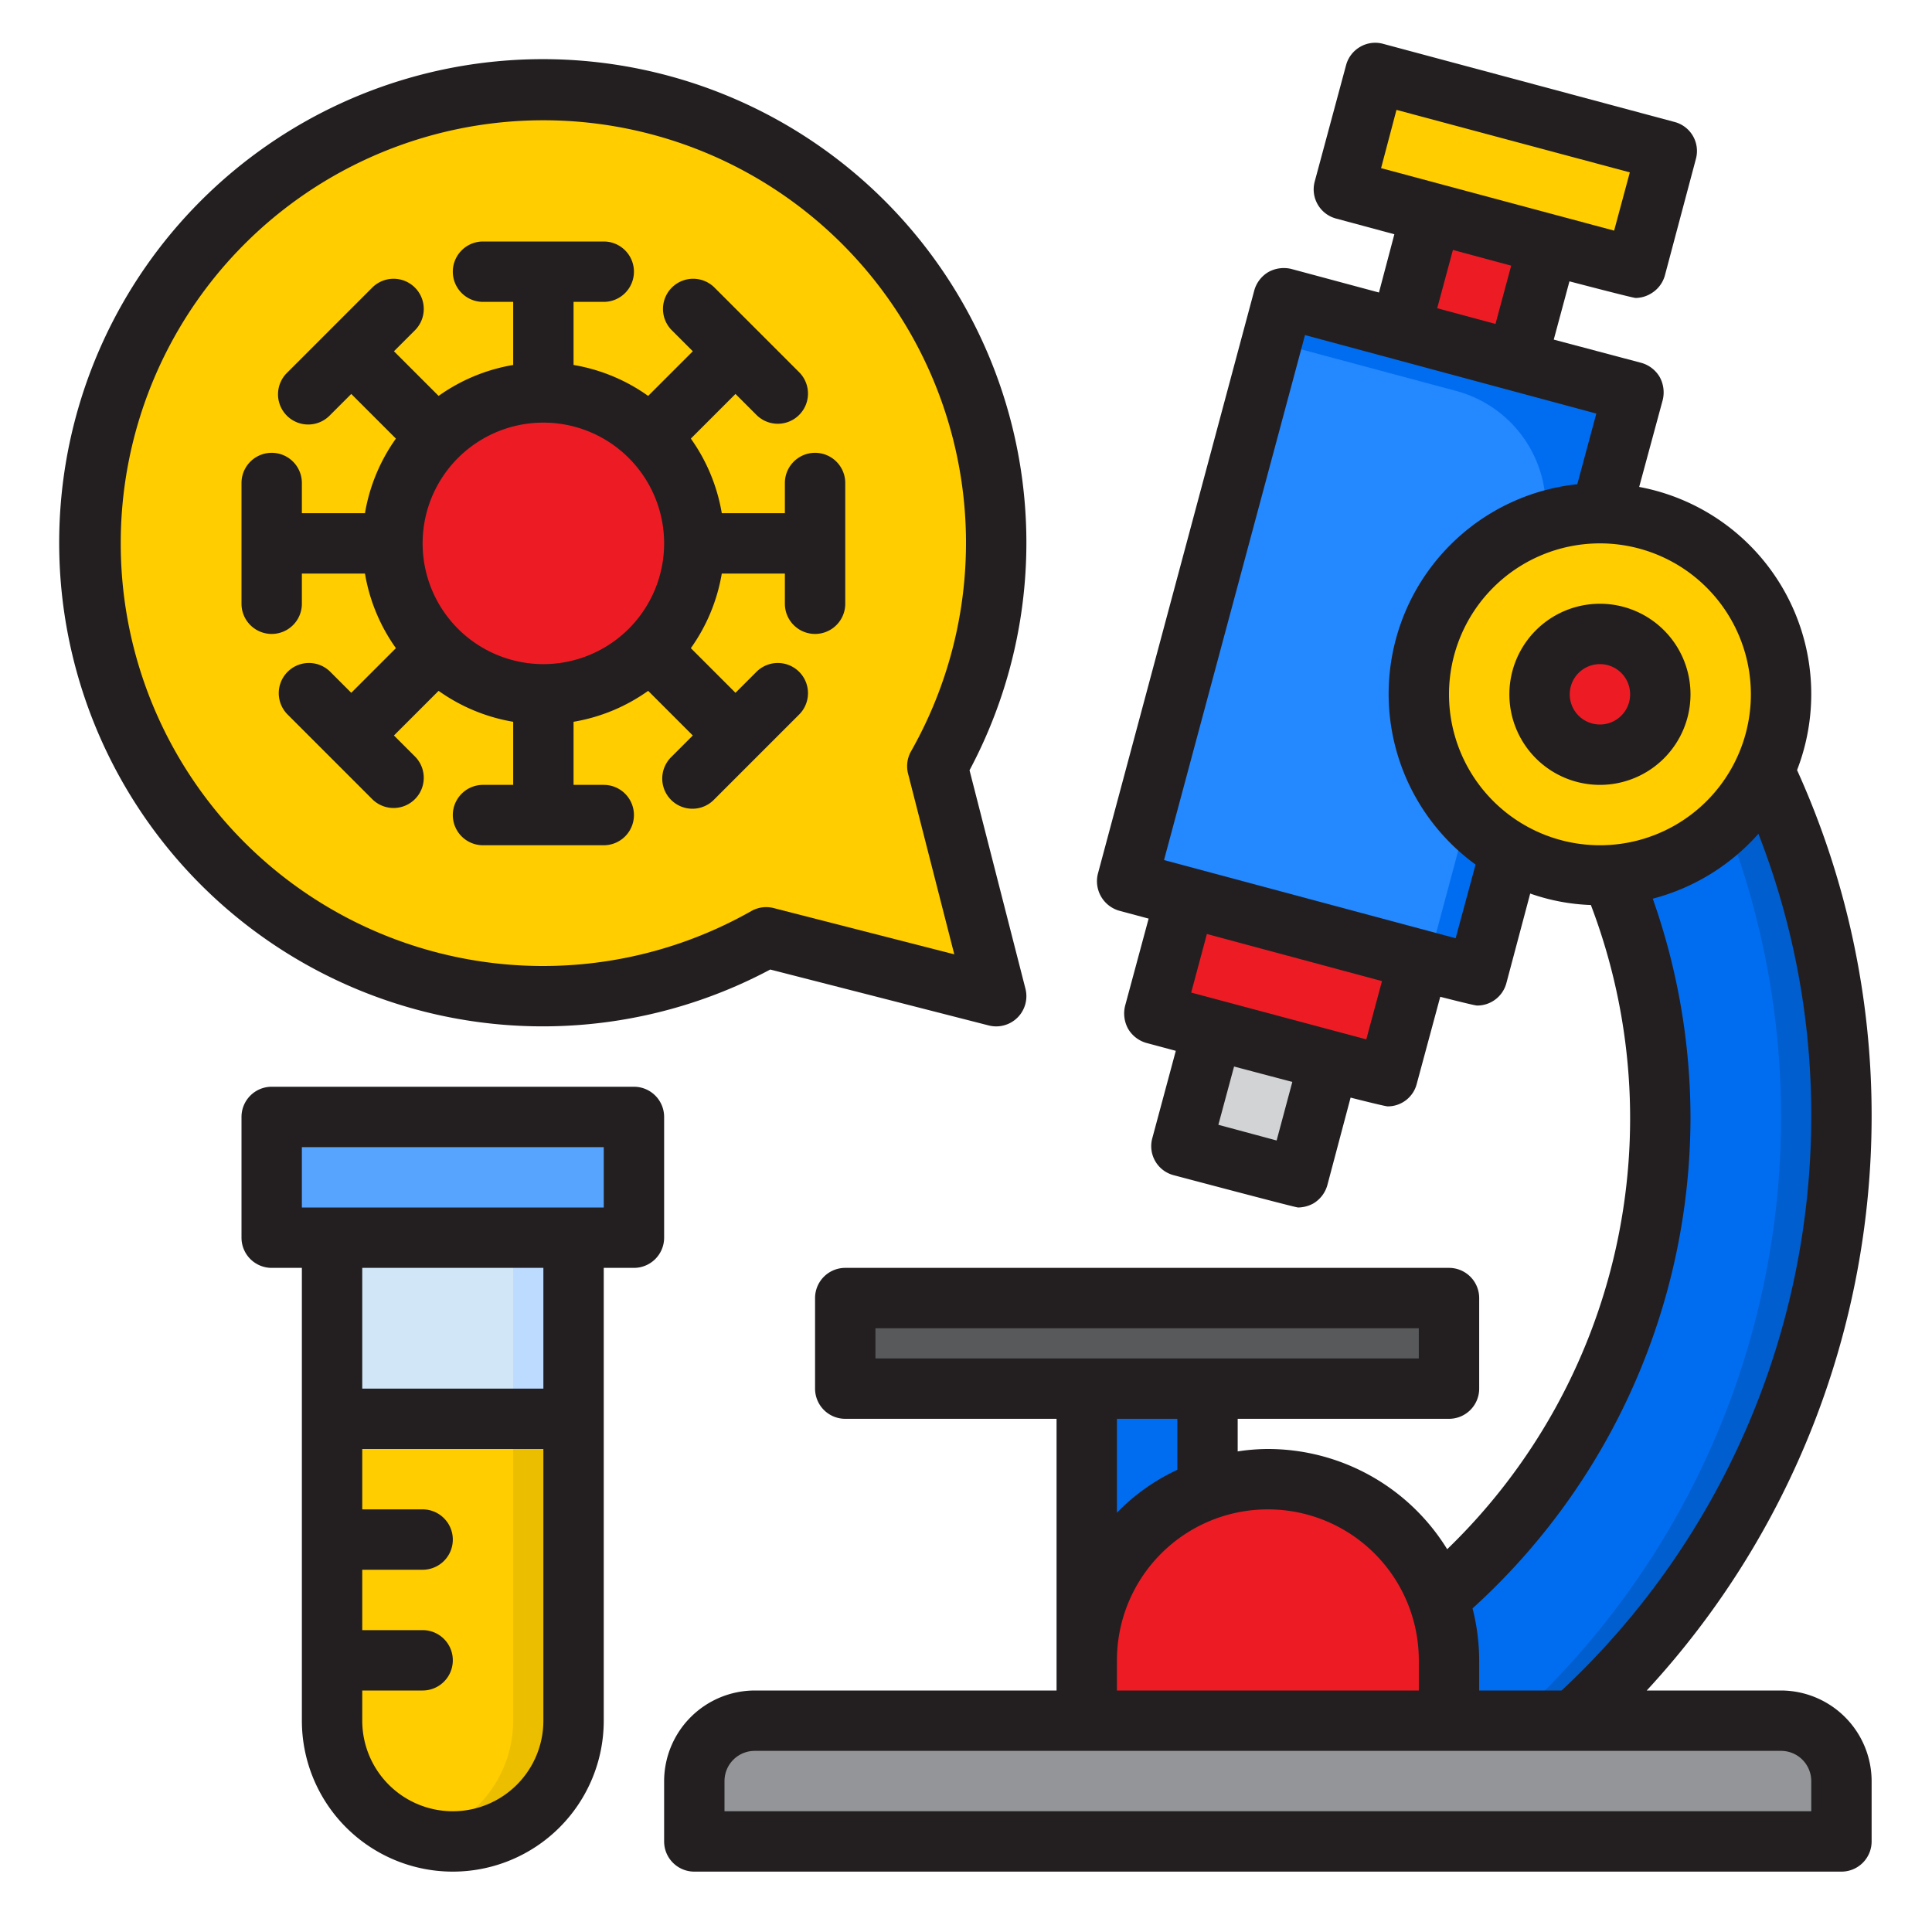<?xml version="1.0" encoding="UTF-8"?> <svg xmlns="http://www.w3.org/2000/svg" xmlns:xlink="http://www.w3.org/1999/xlink" version="1.1" width="512" height="512" x="0" y="0" viewBox="0 0 64 64" style="enable-background:new 0 0 512 512" xml:space="preserve"><g><g data-name="Layer 41"><path fill="#ffcd00" d="M31.05 25.38 33 33l-7.62-1.95a15.021 15.021 0 1 1 5.67-5.67z" opacity="1" data-original="#ffcd00"></path><path fill="#d1e7f8" d="M11 41h8v6h-8z" opacity="1" data-original="#d1e7f8"></path><path fill="#ffcd00" d="M11 47v10a4 4 0 0 0 8 0V47z" opacity="1" data-original="#ffcd00"></path><path fill="#bddbff" d="M17 41h2v6h-2z" opacity="1" data-original="#bddbff"></path><path fill="#ebbf00" d="M17 47v10a3.992 3.992 0 0 1-3 3.859A3.953 3.953 0 0 0 19 57V47z" opacity="1" data-original="#ebbf00"></path><path fill="#57a4ff" d="M9 41h12v-4H9z" opacity="1" data-original="#57a4ff"></path><circle cx="18" cy="18" r="5" fill="#ed1c24" opacity="1" data-original="#ed1c24"></circle><path fill="#2488ff" d="m53.03 17 1.08-4.01-11.59-3.11-5.18 19.32 11.59 3.11 1.1-4.1z" opacity="1" data-original="#2488ff"></path><path fill="#006df0" d="m42.52 9.88-.384 1.434 6.107 1.638a4 4 0 0 1 2.826 4.9L51.03 18l-3 11.21-.715 2.667 1.615.433 1.1-4.1 3-11.21 1.08-4.01z" opacity="1" data-original="#006df0"></path><path fill="#ed1c24" d="m42.103 34.619 1.932.517 1.932.518 1.035-3.863L47 31.79l-7.725-2.069-1.035 3.862z" opacity="1" data-original="#ed1c24"></path><path fill="#d1d3d4" d="m40.172 34.101-1.036 3.864L43 39l1.035-3.864-1.932-.517z" opacity="1" data-original="#d1d3d4"></path><path fill="#006df0" d="M40 49.349V46h-4v9a6 6 0 0 1 4-5.651z" opacity="1" data-original="#006df0"></path><path fill="#939598" d="M36 57H25a2 2 0 0 0-2 2v2h38v-2a2 2 0 0 0-2-2z" opacity="1" data-original="#939598"></path><path fill="#ffcd00" d="M58.8 24.55a5.99 5.99 0 0 1-5.4 4.43 5.9 5.9 0 0 1-1.95-.18 6 6 0 1 1 7.35-4.25z" opacity="1" data-original="#ffcd00"></path><path fill="#006df0" d="M48 57v-2a5.762 5.762 0 0 0-.36-2.04 20.959 20.959 0 0 0 5.76-23.98 5.984 5.984 0 0 0 5.04-3.45A26.98 26.98 0 0 1 52.13 57z" opacity="1" data-original="#006df0"></path><path fill="#005ece" d="M58.44 25.53a6.01 6.01 0 0 1-1.255 1.752A26.965 26.965 0 0 1 50.13 57h2a26.98 26.98 0 0 0 6.31-31.47z" opacity="1" data-original="#005ece"></path><path fill="#ed1c24" d="M48 55a5.986 5.986 0 0 0-8-5.651A6 6 0 0 0 36 55v2h12z" opacity="1" data-original="#ed1c24"></path><path fill="#58595b" d="M48 46v-3H28v3h12z" opacity="1" data-original="#58595b"></path><path fill="#ffcd00" d="m51.282 8.09.966.259A2 2 0 0 0 54.7 6.935L55.215 5l-9.659-2.585-.518 1.932A2 2 0 0 0 46.453 6.8l.966.259z" opacity="1" data-original="#ffcd00"></path><path fill="#ed1c24" d="m51.282 8.09-3.863-1.035-1.036 3.864 1.162.311 2.703.72z" opacity="1" data-original="#ed1c24"></path><circle cx="53" cy="23" r="2" fill="#ed1c24" opacity="1" data-original="#ed1c24"></circle><g fill="#231f20"><path d="M59 56h-4.45A28.031 28.031 0 0 0 62 37a27.723 27.723 0 0 0-2.47-11.49 6.98 6.98 0 0 0-5.23-9.38l.78-2.88a1.055 1.055 0 0 0-.1-.76 1.026 1.026 0 0 0-.61-.47l-2.9-.77.52-1.93s2.1.55 2.19.55a.993.993 0 0 0 .5-.14 1.006 1.006 0 0 0 .47-.6l1.03-3.87a.994.994 0 0 0-.71-1.22l-9.66-2.59a.988.988 0 0 0-.75.1 1 1 0 0 0-.47.61l-1.04 3.86a1 1 0 0 0 .71 1.22l1.93.52-.51 1.93-2.9-.78a1.055 1.055 0 0 0-.76.1 1.026 1.026 0 0 0-.47.61l-5.18 19.32a1.017 1.017 0 0 0 .71 1.23l.97.26-.78 2.89a1.055 1.055 0 0 0 .1.76 1.026 1.026 0 0 0 .61.47l.97.26-.78 2.9a.994.994 0 0 0 .71 1.22S42.91 40 43 40a1.094 1.094 0 0 0 .5-.13 1.026 1.026 0 0 0 .47-.61l.77-2.9s1.14.29 1.23.29a.991.991 0 0 0 .96-.74l.78-2.89s1.13.29 1.22.29a1 1 0 0 0 .97-.74l.79-2.97a6.755 6.755 0 0 0 2.01.38 19.844 19.844 0 0 1-4.76 21.34A6.977 6.977 0 0 0 42 48a6.634 6.634 0 0 0-1 .08V47h7a1 1 0 0 0 1-1v-3a1 1 0 0 0-1-1H28a1 1 0 0 0-1 1v3a1 1 0 0 0 1 1h7v9H25a3.009 3.009 0 0 0-3 3v2a1 1 0 0 0 1 1h38a1 1 0 0 0 1-1v-2a3.009 3.009 0 0 0-3-3zM45.75 5.57l.51-1.93 7.73 2.07-.52 1.93zm4.31 3.23-.52 1.93-1.93-.52.52-1.93zm-7.77 28.98-1.93-.52.52-1.93 1.93.51zm2.97-3.35-5.8-1.55.52-1.94 5.8 1.56zm2.96-3.35-9.66-2.59 4.67-17.39 9.65 2.6-.63 2.34a6.987 6.987 0 0 0-3.37 12.6zM53 28a5 5 0 1 1 5-5 5 5 0 0 1-5 5zm3 9a21.851 21.851 0 0 0-1.25-7.23 7.054 7.054 0 0 0 3.5-2.15A25.651 25.651 0 0 1 60 37a26.042 26.042 0 0 1-8.27 19H49v-1a6.989 6.989 0 0 0-.22-1.72A21.99 21.99 0 0 0 56 37zM42 50a5 5 0 0 1 5 5v1H37v-1a5 5 0 0 1 5-5zm-5 .11V47h2v1.69a6.743 6.743 0 0 0-2 1.42zM29 45v-1h18v1zm31 15H24v-1a1 1 0 0 1 1-1h34a1 1 0 0 1 1 1zM21 27a1 1 0 0 0-1-1h-1v-2.09a5.964 5.964 0 0 0 2.471-1.025l1.479 1.479-.707.707a1 1 0 1 0 1.414 1.414l2.828-2.828a1 1 0 0 0-1.414-1.414l-.707.707-1.479-1.479A5.964 5.964 0 0 0 23.91 19H26v1a1 1 0 0 0 2 0v-4a1 1 0 0 0-2 0v1h-2.09a5.964 5.964 0 0 0-1.025-2.471l1.479-1.479.707.707a1 1 0 0 0 1.414-1.414l-2.828-2.828a1 1 0 0 0-1.414 1.414l.707.707-1.479 1.479A5.964 5.964 0 0 0 19 12.09V10h1a1 1 0 0 0 0-2h-4a1 1 0 0 0 0 2h1v2.09a5.964 5.964 0 0 0-2.471 1.025l-1.479-1.479.707-.707a1 1 0 0 0-1.414-1.414l-2.828 2.828a1 1 0 1 0 1.414 1.414l.707-.707 1.479 1.479A5.964 5.964 0 0 0 12.09 17H10v-1a1 1 0 0 0-2 0v4a1 1 0 0 0 2 0v-1h2.09a5.964 5.964 0 0 0 1.025 2.471l-1.479 1.479-.707-.707a1 1 0 0 0-1.414 1.414l2.828 2.828a1 1 0 0 0 1.414-1.414l-.707-.707 1.479-1.479A5.964 5.964 0 0 0 17 23.91V26h-1a1 1 0 0 0 0 2h4a1 1 0 0 0 1-1zm-7-9a4 4 0 1 1 4 4 4 4 0 0 1-4-4z" fill="#231f20" opacity="1" data-original="#231f20"></path><path d="m25.516 32.117 7.236 1.852a1 1 0 0 0 1.217-1.217l-1.852-7.236a16.02 16.02 0 1 0-6.6 6.6zM4 18a14 14 0 1 1 26.181 6.885 1 1 0 0 0-.1.743l1.531 5.985-5.984-1.532a1 1 0 0 0-.742.1A13.988 13.988 0 0 1 4 18zM22 37a1 1 0 0 0-1-1H9a1 1 0 0 0-1 1v4a1 1 0 0 0 1 1h1v15a5 5 0 0 0 10 0V42h1a1 1 0 0 0 1-1zm-7 23a3 3 0 0 1-3-3v-1h2a1 1 0 0 0 0-2h-2v-2h2a1 1 0 0 0 0-2h-2v-2h6v9a3 3 0 0 1-3 3zm3-14h-6v-4h6zm2-6H10v-2h10zM50 23a3 3 0 1 0 3-3 3 3 0 0 0-3 3zm4 0a1 1 0 1 1-1-1 1 1 0 0 1 1 1z" fill="#231f20" opacity="1" data-original="#231f20"></path></g></g></g></svg> 